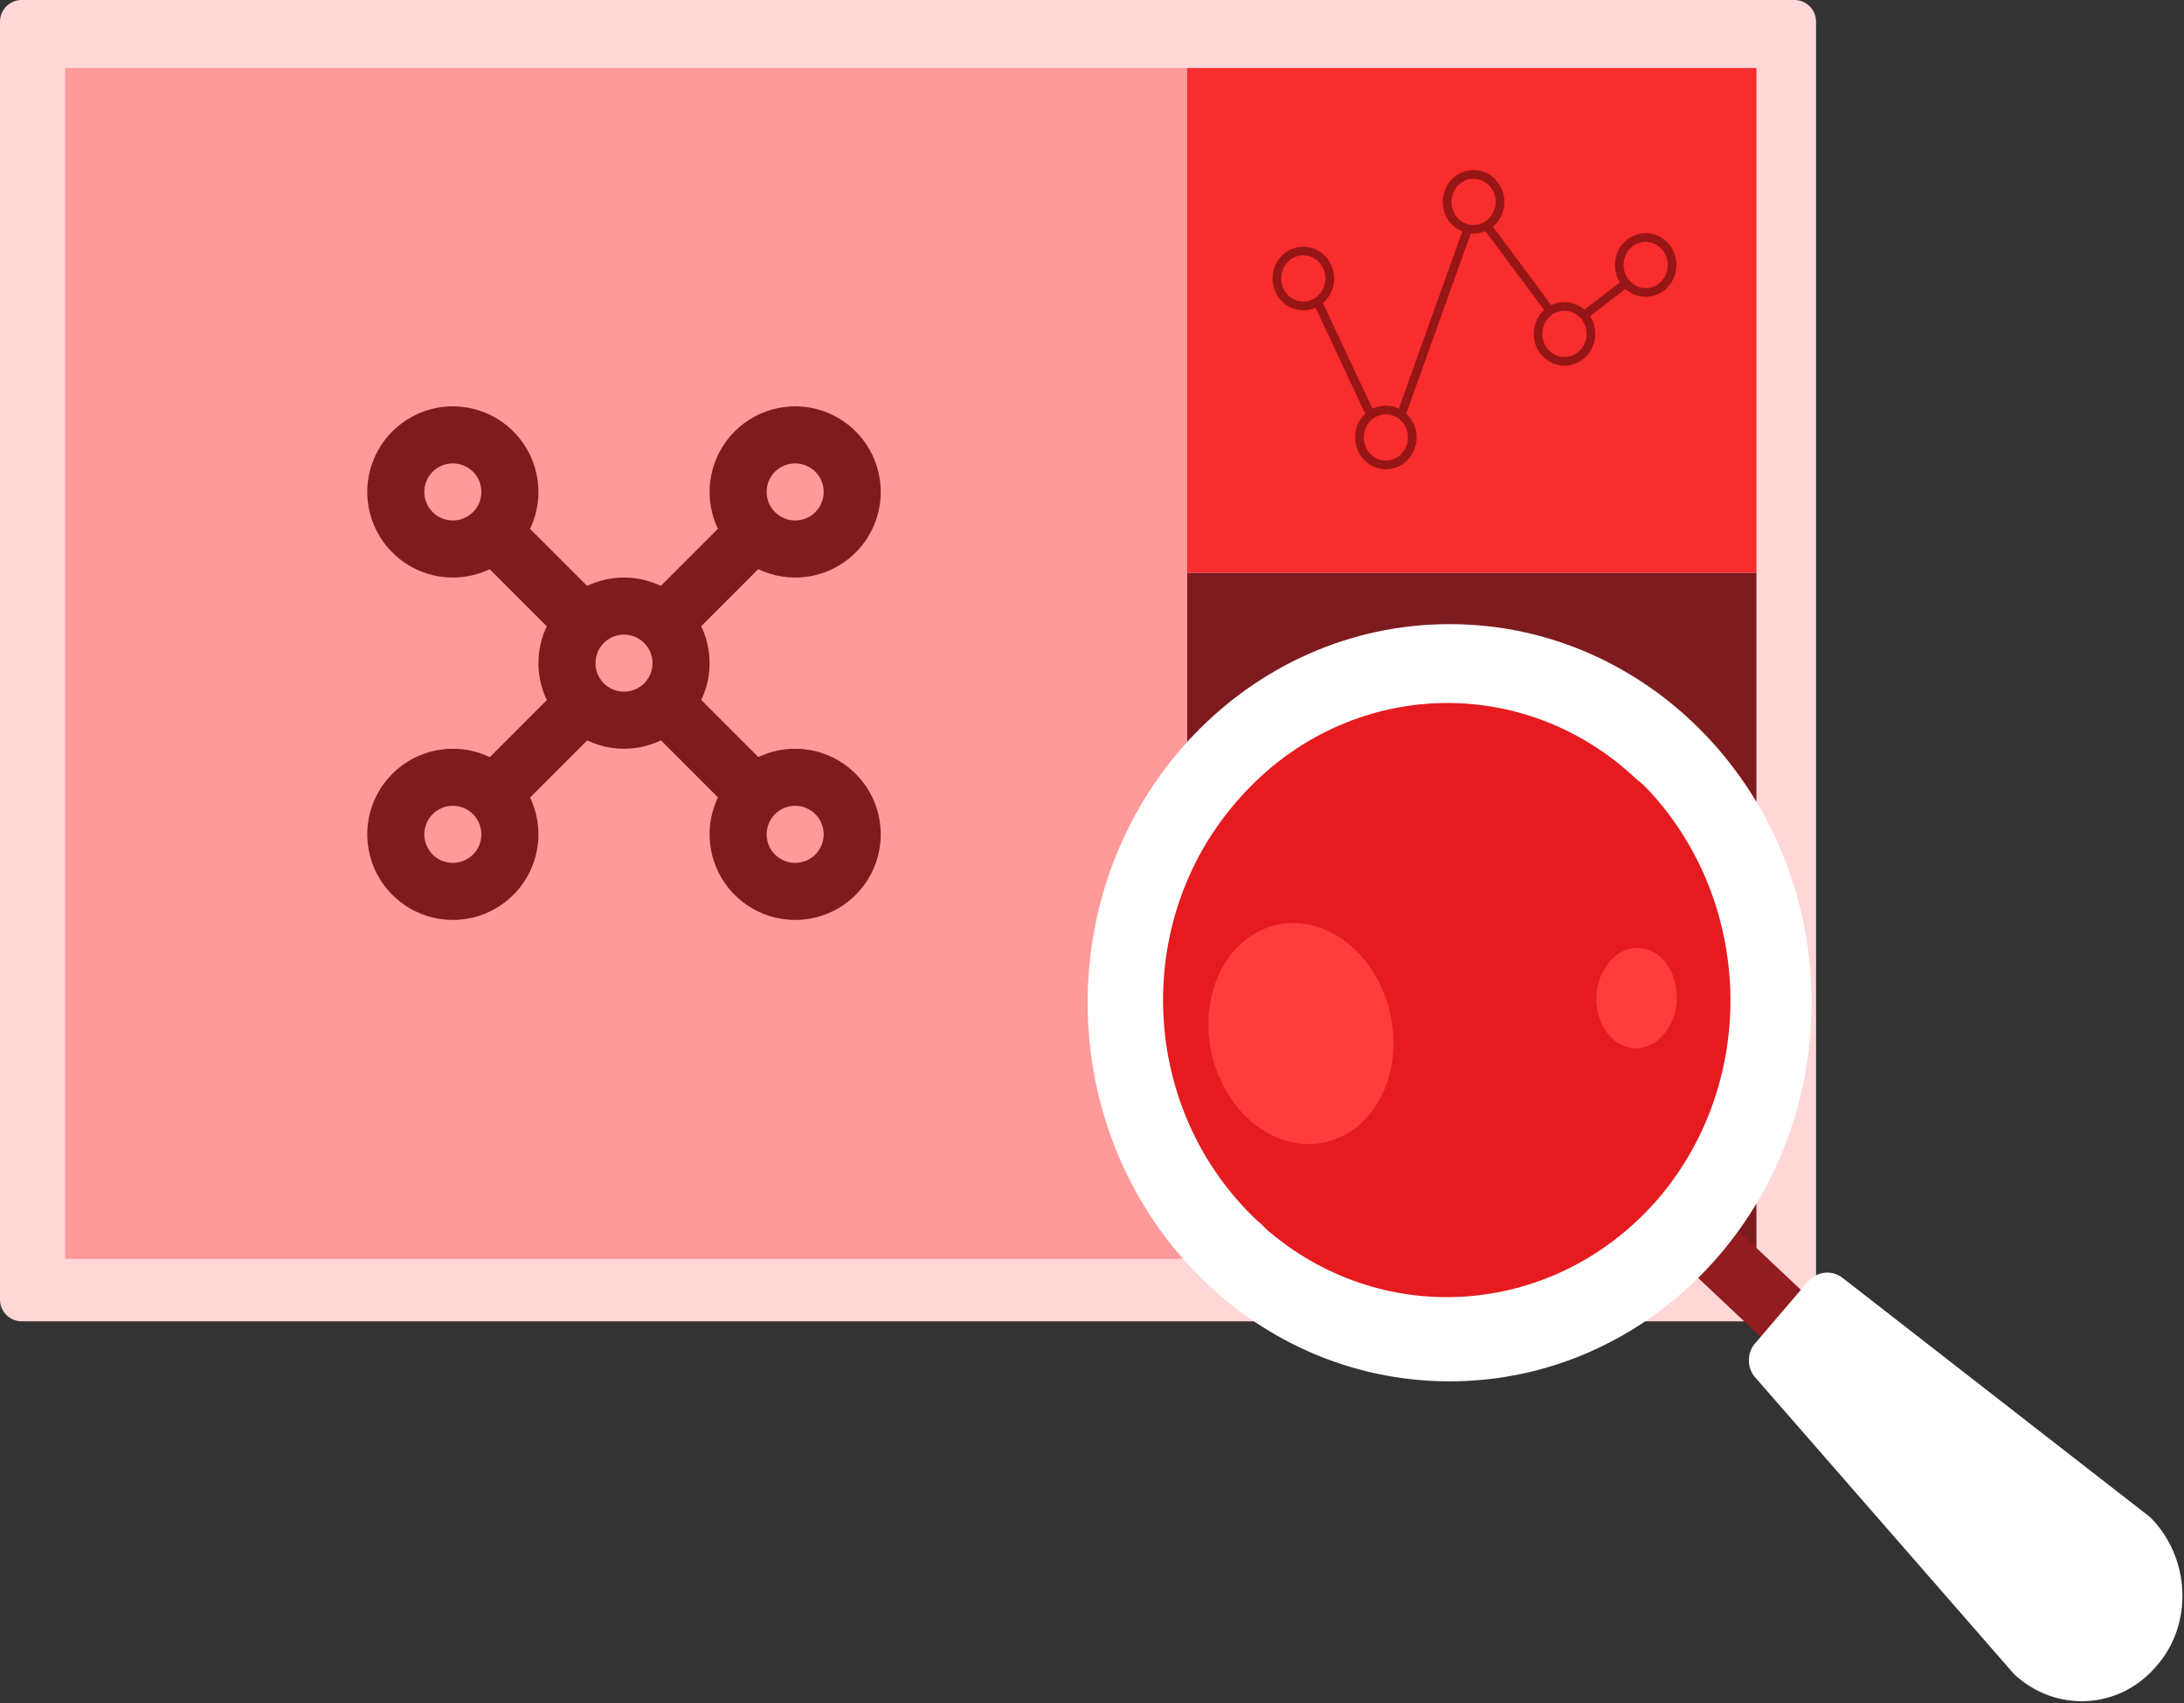 <svg width="504" height="393" viewBox="0 0 504 393" fill="none" xmlns="http://www.w3.org/2000/svg">
<rect x="0" y="0" width="504" height="393" fill="#333333" stroke="none"/>
<path d="M414.091 0H5C2.239 0 0 2.239 0 5V299.853C0 302.615 2.239 304.853 5 304.853H414.091C416.853 304.853 419.091 302.615 419.091 299.853V5C419.091 2.239 416.853 0 414.091 0Z" fill="#FFD7D7"/>
<path d="M273.973 15.7H15.012V290.461H273.973V15.7Z" fill="#FF9A9A"/>
<path d="M405.332 132.147H273.975V290.461H405.332V132.147Z" fill="#7E1B1E"/>
<path d="M405.332 15.7H273.975V132.146H405.332V15.7Z" fill="#F82D2D"/>
<path d="M300.763 70.586C304.133 70.586 306.864 67.749 306.864 64.251C306.864 60.752 304.133 57.915 300.763 57.915C297.393 57.915 294.661 60.752 294.661 64.251C294.661 67.749 297.393 70.586 300.763 70.586Z" stroke="#971515" stroke-width="2" stroke-miterlimit="10"/>
<path d="M361.033 83.367C364.403 83.367 367.135 80.531 367.135 77.032C367.135 73.533 364.403 70.696 361.033 70.696C357.664 70.696 354.932 73.533 354.932 77.032C354.932 80.531 357.664 83.367 361.033 83.367Z" stroke="#971515" stroke-width="2" stroke-miterlimit="10"/>
<path d="M379.767 67.473C383.137 67.473 385.869 64.637 385.869 61.138C385.869 57.639 383.137 54.802 379.767 54.802C376.397 54.802 373.666 57.639 373.666 61.138C373.666 64.637 376.397 67.473 379.767 67.473Z" stroke="#971515" stroke-width="2" stroke-miterlimit="10"/>
<path d="M319.815 107.265C323.185 107.265 325.917 104.429 325.917 100.929C325.917 97.43 323.185 94.594 319.815 94.594C316.445 94.594 313.714 97.43 313.714 100.929C313.714 104.429 316.445 107.265 319.815 107.265Z" stroke="#971515" stroke-width="2" stroke-miterlimit="10"/>
<path d="M340.052 52.913C343.422 52.913 346.154 50.076 346.154 46.577C346.154 43.078 343.422 40.242 340.052 40.242C336.682 40.242 333.95 43.078 333.95 46.577C333.95 50.076 336.682 52.913 340.052 52.913Z" stroke="#971515" stroke-width="2" stroke-miterlimit="10"/>
<path d="M304.079 69.697L316.283 95.706" stroke="#971515" stroke-width="2" stroke-miterlimit="10"/>
<path d="M323.348 95.706L338.656 53.024" stroke="#971515" stroke-width="2" stroke-miterlimit="10"/>
<path d="M343.152 52.135L357.71 71.697" stroke="#971515" stroke-width="2" stroke-miterlimit="10"/>
<path d="M365.636 72.697L375.163 65.361" stroke="#971515" stroke-width="2" stroke-miterlimit="10"/>
<path d="M378.908 170.842H299.478C296.802 170.842 294.661 168.619 294.661 165.84C294.661 163.061 296.802 160.838 299.478 160.838H378.908C381.584 160.838 383.725 163.061 383.725 165.84C383.725 168.508 381.584 170.842 378.908 170.842Z" fill="#F82D2D"/>
<path d="M334.376 193.516H299.478C296.802 193.516 294.661 191.293 294.661 188.515C294.661 185.736 296.802 183.513 299.478 183.513H334.376C337.052 183.513 339.193 185.736 339.193 188.515C339.193 191.293 337.052 193.516 334.376 193.516Z" fill="#F82D2D"/>
<path d="M360.71 216.191H299.478C296.802 216.191 294.661 213.968 294.661 211.19C294.661 208.411 296.802 206.188 299.478 206.188H360.71C363.386 206.188 365.527 208.411 365.527 211.19C365.634 213.968 363.386 216.191 360.71 216.191Z" fill="#F82D2D"/>
<path d="M378.908 238.865H299.478C296.802 238.865 294.661 236.642 294.661 233.864C294.661 231.085 296.802 228.862 299.478 228.862H378.908C381.584 228.862 383.725 231.085 383.725 233.864C383.725 236.642 381.584 238.865 378.908 238.865Z" fill="#F82D2D"/>
<path d="M331.914 261.54H299.478C296.802 261.54 294.661 259.317 294.661 256.538C294.661 253.76 296.802 251.537 299.478 251.537H331.914C334.59 251.537 336.731 253.76 336.731 256.538C336.731 259.317 334.59 261.54 331.914 261.54Z" fill="#F82D2D"/>
<path d="M397.006 280.091L387.692 290.91L435.964 336.368L445.278 325.55L397.006 280.091Z" fill="#921D20"/>
<path d="M497.637 384.404C489.071 394.483 474.436 395.229 464.799 386.27L405.192 317.957C403.05 315.717 403.05 311.984 405.192 309.744L417.328 295.559C419.469 293.319 422.682 292.946 425.18 294.812L496.209 350.06C505.489 359.393 506.203 374.698 497.637 384.404Z" fill="white"/>
<path d="M334.522 318.703C380.649 318.703 418.043 279.594 418.043 231.352C418.043 183.109 380.649 144 334.522 144C288.394 144 251 183.109 251 231.352C251 279.594 288.394 318.703 334.522 318.703Z" fill="white"/>
<path d="M380.566 182.45C379.495 181.33 378.781 180.583 377.71 179.837C350.94 154.452 309.536 156.692 285.265 185.063C260.994 213.06 263.135 256.363 290.262 281.747C291.333 282.493 292.047 283.613 293.118 284.36C319.887 306.758 359.15 303.771 382.707 276.521C405.908 249.27 404.48 208.207 380.566 182.45Z" fill="#E51B20"/>
<path d="M307.035 263.212C318.211 259.845 324.218 246.034 320.453 232.365C316.688 218.696 304.577 210.344 293.401 213.711C282.225 217.078 276.218 230.889 279.982 244.558C283.747 258.227 295.859 266.579 307.035 263.212Z" fill="#FF3C3C"/>
<path d="M386.943 230.807C387.273 224.425 383.392 219.017 378.274 218.728C373.157 218.439 368.741 223.378 368.411 229.759C368.081 236.141 371.962 241.548 377.08 241.838C382.198 242.127 386.614 237.188 386.943 230.807Z" fill="#FF3C3C"/>
<path d="M104.5 133.25C100.594 133.25 96.775 132.092 93.528 129.922C90.28 127.751 87.748 124.667 86.253 121.058C84.759 117.449 84.367 113.478 85.129 109.647C85.892 105.816 87.773 102.297 90.535 99.535C93.297 96.773 96.816 94.892 100.647 94.129C104.478 93.367 108.449 93.759 112.058 95.253C115.667 96.748 118.751 99.28 120.922 102.527C123.092 105.775 124.25 109.594 124.25 113.5C124.25 118.738 122.169 123.762 118.465 127.465C114.762 131.169 109.738 133.25 104.5 133.25ZM104.5 106.917C103.198 106.917 101.925 107.303 100.843 108.026C99.76 108.75 98.916 109.778 98.418 110.981C97.919 112.184 97.789 113.507 98.043 114.784C98.297 116.061 98.924 117.234 99.845 118.155C100.766 119.076 101.939 119.703 103.216 119.957C104.493 120.211 105.816 120.08 107.019 119.582C108.222 119.084 109.25 118.24 109.974 117.158C110.697 116.075 111.083 114.802 111.083 113.5C111.083 111.754 110.39 110.08 109.155 108.845C107.921 107.61 106.246 106.917 104.5 106.917Z" fill="#7E1B1E"/>
<path d="M144 172.75C140.094 172.75 136.275 171.592 133.027 169.422C129.78 167.251 127.248 164.167 125.753 160.558C124.259 156.949 123.867 152.978 124.629 149.147C125.392 145.316 127.273 141.797 130.035 139.035C132.797 136.273 136.316 134.392 140.147 133.629C143.978 132.867 147.949 133.259 151.558 134.753C155.167 136.248 158.251 138.78 160.422 142.027C162.592 145.275 163.75 149.094 163.75 153C163.75 158.238 161.669 163.262 157.965 166.965C154.262 170.669 149.238 172.75 144 172.75ZM144 146.417C142.698 146.417 141.425 146.803 140.343 147.526C139.26 148.25 138.416 149.278 137.918 150.481C137.42 151.684 137.289 153.007 137.543 154.284C137.797 155.561 138.424 156.734 139.345 157.655C140.266 158.576 141.439 159.203 142.716 159.457C143.993 159.711 145.316 159.58 146.519 159.082C147.722 158.584 148.75 157.74 149.474 156.658C150.197 155.575 150.583 154.302 150.583 153C150.583 151.254 149.89 149.58 148.655 148.345C147.421 147.11 145.746 146.417 144 146.417Z" fill="#7E1B1E"/>
<path d="M183.5 133.25C179.594 133.25 175.775 132.092 172.528 129.922C169.28 127.751 166.748 124.667 165.253 121.058C163.759 117.449 163.367 113.478 164.129 109.647C164.892 105.816 166.773 102.297 169.535 99.535C172.297 96.773 175.816 94.892 179.647 94.129C183.478 93.367 187.449 93.759 191.058 95.253C194.667 96.748 197.751 99.28 199.922 102.527C202.092 105.775 203.25 109.594 203.25 113.5C203.25 118.738 201.169 123.762 197.465 127.465C193.762 131.169 188.738 133.25 183.5 133.25ZM183.5 106.917C182.198 106.917 180.925 107.303 179.843 108.026C178.76 108.75 177.916 109.778 177.418 110.981C176.92 112.184 176.789 113.507 177.043 114.784C177.297 116.061 177.924 117.234 178.845 118.155C179.766 119.076 180.939 119.703 182.216 119.957C183.493 120.211 184.816 120.08 186.019 119.582C187.222 119.084 188.25 118.24 188.974 117.158C189.697 116.075 190.083 114.802 190.083 113.5C190.083 111.754 189.39 110.08 188.155 108.845C186.921 107.61 185.246 106.917 183.5 106.917Z" fill="#7E1B1E"/>
<path d="M183.5 212.25C179.594 212.25 175.775 211.092 172.528 208.922C169.28 206.751 166.748 203.667 165.253 200.058C163.759 196.449 163.367 192.478 164.129 188.647C164.892 184.816 166.773 181.297 169.535 178.535C172.297 175.773 175.816 173.892 179.647 173.129C183.478 172.367 187.449 172.759 191.058 174.253C194.667 175.748 197.751 178.28 199.922 181.528C202.092 184.775 203.25 188.594 203.25 192.5C203.25 197.738 201.169 202.762 197.465 206.465C193.762 210.169 188.738 212.25 183.5 212.25ZM183.5 185.917C182.198 185.917 180.925 186.303 179.843 187.026C178.76 187.75 177.916 188.778 177.418 189.981C176.92 191.184 176.789 192.507 177.043 193.784C177.297 195.061 177.924 196.234 178.845 197.155C179.766 198.076 180.939 198.703 182.216 198.957C183.493 199.211 184.816 199.08 186.019 198.582C187.222 198.084 188.25 197.24 188.974 196.158C189.697 195.075 190.083 193.802 190.083 192.5C190.083 190.754 189.39 189.08 188.155 187.845C186.921 186.61 185.246 185.917 183.5 185.917Z" fill="#7E1B1E"/>
<path d="M104.5 212.25C100.594 212.25 96.775 211.092 93.528 208.922C90.28 206.751 87.748 203.667 86.253 200.058C84.759 196.449 84.367 192.478 85.129 188.647C85.892 184.816 87.773 181.297 90.535 178.535C93.297 175.773 96.816 173.892 100.647 173.129C104.478 172.367 108.449 172.759 112.058 174.253C115.667 175.748 118.751 178.28 120.922 181.528C123.092 184.775 124.25 188.594 124.25 192.5C124.25 197.738 122.169 202.762 118.465 206.465C114.762 210.169 109.738 212.25 104.5 212.25ZM104.5 185.917C103.198 185.917 101.925 186.303 100.843 187.026C99.76 187.75 98.916 188.778 98.418 189.981C97.919 191.184 97.789 192.507 98.043 193.784C98.297 195.061 98.924 196.234 99.845 197.155C100.766 198.076 101.939 198.703 103.216 198.957C104.493 199.211 105.816 199.08 107.019 198.582C108.222 198.084 109.25 197.24 109.974 196.158C110.697 195.075 111.083 193.802 111.083 192.5C111.083 190.754 110.39 189.08 109.155 187.845C107.921 186.61 106.246 185.917 104.5 185.917Z" fill="#7E1B1E"/>
<path d="M117.673 117.376L108.362 126.686L130.847 149.171L140.157 139.86L117.673 117.376Z" fill="#7E1B1E"/>
<path d="M170.364 117.312L147.88 139.796L157.19 149.107L179.674 126.622L170.364 117.312Z" fill="#7E1B1E"/>
<path d="M130.864 156.847L108.38 179.331L117.69 188.641L140.174 166.157L130.864 156.847Z" fill="#7E1B1E"/>
<path d="M157.207 156.876L147.897 166.186L170.381 188.671L179.692 179.36L157.207 156.876Z" fill="#7E1B1E"/>
</svg>
